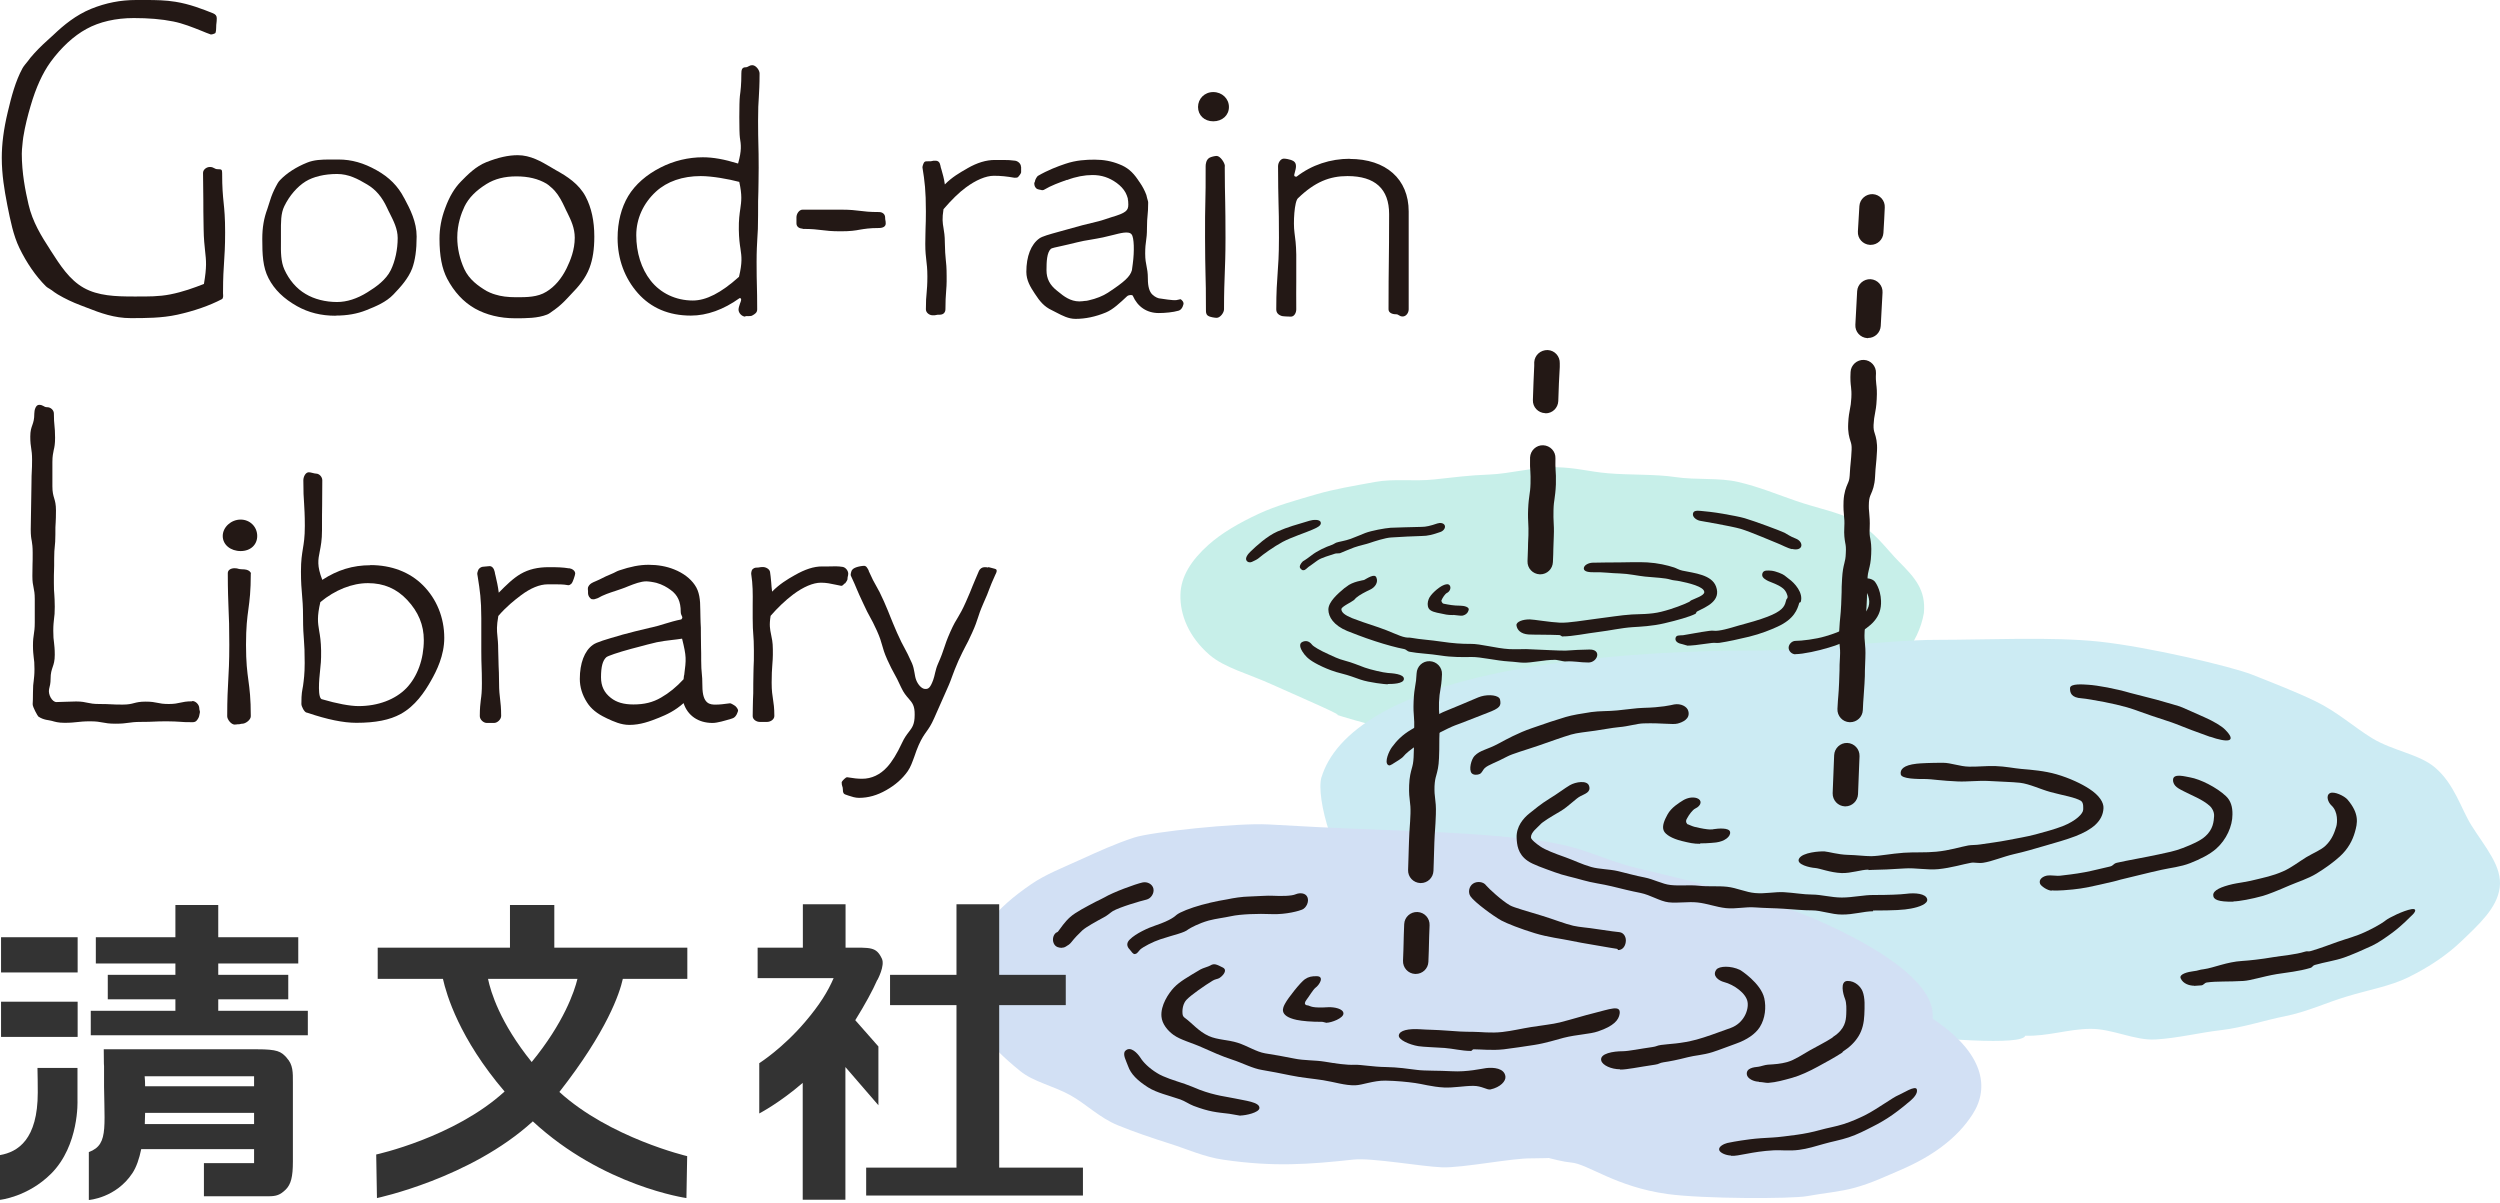<svg width="160" height="77" viewBox="0 0 160 77" fill="none" xmlns="http://www.w3.org/2000/svg">
<path d="M112.781 46.594C117.234 45.964 122.46 43.166 123.129 39.231C123.263 37.761 122.565 36.977 121.524 35.936C120.74 35.153 119.957 33.979 118.677 33.31C117.635 32.766 116.269 32.518 114.95 32.059C113.804 31.668 112.571 31.152 111.243 30.846C110.03 30.56 108.539 30.732 107.211 30.531C105.969 30.34 104.268 30.407 102.94 30.292C101.679 30.187 100.915 29.93 99.587 29.901C98.259 29.872 96.615 30.321 95.344 30.369C94.007 30.417 93.042 30.55 91.79 30.684C90.453 30.827 89.22 30.617 87.997 30.846C86.65 31.095 85.408 31.295 84.233 31.639C82.885 32.031 81.653 32.374 80.583 32.871C79.264 33.482 78.166 34.132 77.344 34.867C76.245 35.85 75.576 36.891 75.548 38.047C75.51 39.346 76.083 40.759 77.401 41.905C78.357 42.736 79.895 43.118 81.424 43.815C82.666 44.379 86.822 46.164 85.293 45.668C88.972 46.842 92.899 47.597 97.083 47.73C101.268 47.864 108.339 47.224 112.791 46.594H112.781Z" fill="#C7EFE9"/>
<path d="M84.577 49.727C84.185 51.016 85.437 55.552 87.252 56.803C89.23 58.169 98.431 62.667 103.877 63.784C109.323 64.901 129.215 67.547 129.617 66.286C131.04 66.334 132.397 65.856 133.763 65.847C135.196 65.828 136.62 66.611 137.967 66.525C139.4 66.439 140.786 66.085 142.123 65.933C143.566 65.761 144.913 65.302 146.213 65.044C147.655 64.758 148.917 64.156 150.168 63.784C151.611 63.345 152.977 63.115 154.124 62.552C155.519 61.864 156.637 61.091 157.525 60.241C158.643 59.171 159.809 58.121 159.981 56.812C160.162 55.447 159.044 54.215 158.175 52.83C157.496 51.742 157.086 50.175 155.834 49.115C154.821 48.256 153.168 48.065 151.812 47.243C150.646 46.527 149.557 45.534 148.162 44.866C146.91 44.264 145.553 43.739 144.13 43.175C142.821 42.66 137.556 41.409 134.365 41.065C131.336 40.74 127.171 40.95 123.97 40.95C120.769 40.95 115.552 41.657 112.208 41.638C110.766 41.638 105.816 41.638 100.208 42.354C89.039 43.777 85.389 47.053 84.577 49.746V49.727Z" fill="#CCEBF3"/>
<path d="M81.147 52.763C79.178 52.658 73.694 53.24 72.586 53.603C71.363 54.004 70.283 54.501 69.232 54.978C68.028 55.532 66.92 55.953 65.993 56.592C64.866 57.366 63.968 58.13 63.289 59.018C62.458 60.107 61.818 61.148 61.78 62.37C61.741 63.564 62.038 64.805 62.764 65.932C63.356 66.849 64.254 67.708 65.296 68.549C66.156 69.246 67.379 69.475 68.506 70.096C69.49 70.64 70.369 71.538 71.535 72.015C72.586 72.445 73.713 72.827 74.888 73.2C75.978 73.543 77.076 74.049 78.29 74.221C81.538 74.699 83.812 74.517 86.631 74.212C87.787 74.088 90.997 74.661 92.297 74.709C93.596 74.756 96.816 74.107 98.039 74.135C99.348 74.155 109.151 73.677 110.345 73.572C111.969 73.429 117.09 71.739 118.122 71.156C119.345 70.468 120.358 69.733 121.199 68.931C122.25 67.928 122.938 66.954 123.473 65.894C124.753 63.354 120.301 60.632 116.278 58.875C113.584 57.691 109.877 56.783 104.784 55.561C102.415 54.988 101.469 54.195 98.44 53.794C95.402 53.393 92.192 53.25 89.105 53.135C84.366 52.954 83.602 52.897 81.166 52.763H81.147Z" fill="#D2E0F4"/>
<path d="M93.643 59.238C91.999 59.171 91.244 58.894 90.27 58.98C89.228 59.075 88.254 59.352 87.289 59.496C86.248 59.658 85.33 60.078 84.394 60.298C83.362 60.537 82.445 60.852 81.566 61.148C80.543 61.492 79.617 61.749 78.814 62.179C77.849 62.695 77.075 63.201 76.483 63.812C75.757 64.567 75.183 65.283 75.107 66.171C75.031 67.031 75.241 67.938 75.795 68.778C76.254 69.466 76.97 70.125 77.811 70.774C78.499 71.309 79.512 71.529 80.419 72.025C81.212 72.455 95.811 73.439 96.805 73.563C97.799 73.687 99.566 74.317 100.56 74.403C101.621 74.489 103.398 75.96 106.723 76.418C108.997 76.733 114.672 76.733 115.656 76.552C116.736 76.351 117.787 76.275 118.733 76.007C119.803 75.711 120.729 75.263 121.609 74.89C122.65 74.441 123.519 73.954 124.246 73.41C125.153 72.732 125.765 72.054 126.242 71.319C127.389 69.542 126.854 67.403 123.959 65.378C122.038 64.032 119.077 62.743 114.892 61.644C112.943 61.129 110.172 60.871 107.669 60.451C105.156 60.04 103.006 59.534 100.445 59.314C96.519 58.98 95.276 59.295 93.633 59.228L93.643 59.238Z" fill="#D2E0F4"/>
<path d="M88.828 43.786C88.828 43.786 88.799 43.795 88.79 43.795C88.675 43.795 87.633 43.69 87.06 43.49C86.735 43.375 86.305 43.213 85.875 43.108C85.35 42.983 84.949 42.812 84.652 42.678C83.907 42.334 83.659 42.105 83.477 41.876C83.315 41.666 83.038 41.236 83.353 41.083C83.592 40.968 83.802 41.045 83.965 41.255C84.06 41.379 84.461 41.618 85.035 41.876C85.245 41.971 85.656 42.181 86.086 42.286C86.535 42.401 86.974 42.592 87.347 42.726C87.719 42.859 88.541 43.05 88.818 43.069C89.086 43.089 89.86 43.127 89.85 43.451C89.841 43.776 89.067 43.776 88.818 43.776L88.828 43.786Z" fill="#231815"/>
<path d="M80.104 35.965C79.999 36.012 79.875 35.993 79.799 35.907C79.646 35.735 79.866 35.458 80.028 35.306C80.391 34.952 81.098 34.303 81.757 34.016C82.436 33.72 82.971 33.577 83.802 33.329C84.022 33.262 84.471 33.214 84.528 33.434C84.585 33.653 84.242 33.787 83.984 33.902C83.582 34.083 82.656 34.379 82.082 34.685C81.519 34.99 80.85 35.468 80.525 35.745C80.448 35.812 80.229 35.907 80.095 35.974L80.104 35.965Z" fill="#231815"/>
<path d="M83.516 36.471C83.353 36.537 83.296 36.451 83.238 36.394C83.105 36.27 83.257 36.05 83.382 35.926C83.391 35.917 83.535 35.85 83.945 35.535C84.299 35.258 84.834 35.009 85.254 34.866C85.359 34.828 85.436 34.761 85.512 34.732C85.684 34.666 86.086 34.618 86.449 34.484C86.821 34.35 87.194 34.178 87.376 34.112C87.786 33.959 88.608 33.806 89 33.777C89.019 33.777 90.595 33.72 90.987 33.72C91.255 33.72 91.551 33.653 91.99 33.501C92.162 33.443 92.401 33.462 92.468 33.634C92.525 33.806 92.363 33.987 92.191 34.045C91.704 34.217 91.369 34.303 90.997 34.303C90.681 34.303 89.449 34.37 89.038 34.398C88.656 34.417 87.93 34.656 87.624 34.761C87.442 34.828 87.041 34.904 86.659 35.038C86.296 35.172 85.942 35.334 85.77 35.401C85.694 35.43 85.57 35.401 85.455 35.43C85.102 35.554 84.586 35.678 84.308 35.878C83.984 36.108 83.831 36.222 83.831 36.222C83.726 36.279 83.602 36.423 83.525 36.461L83.516 36.471Z" fill="#231815"/>
<path d="M114.681 35.143C114.404 35.086 114.012 34.866 113.783 34.78C113.573 34.704 112.044 34.035 111.395 33.844C110.754 33.663 108.996 33.367 108.843 33.338C108.614 33.309 108.318 33.118 108.347 32.889C108.375 32.66 108.614 32.679 108.853 32.698C109.092 32.717 109.665 32.775 110.267 32.88C110.793 32.975 111.337 33.071 111.662 33.166C112.34 33.367 113.946 33.968 114.204 34.093C114.423 34.207 114.548 34.322 114.92 34.465C115.455 34.666 115.436 35.305 114.691 35.133L114.681 35.143Z" fill="#231815"/>
<path d="M100.016 40.74C99.939 40.74 99.873 40.644 99.806 40.644C99.175 40.616 98.076 40.625 97.818 40.606C97.322 40.568 97.092 40.31 97.054 40.023C97.025 39.794 97.465 39.632 97.914 39.642C98.143 39.642 99.194 39.823 99.844 39.852C100.436 39.871 101.296 39.708 102.213 39.594C102.94 39.508 103.694 39.374 104.44 39.326C104.879 39.298 105.624 39.326 106.312 39.154C107.086 38.964 107.812 38.667 108.099 38.524C108.175 38.486 108.166 38.457 108.242 38.419C108.472 38.304 109.064 38.123 109.074 37.903C109.093 37.541 108.023 37.302 107.507 37.197C107.287 37.149 107.067 37.149 106.905 37.092C106.561 36.987 105.997 36.968 105.28 36.901C104.803 36.853 104.258 36.719 103.647 36.7C103.131 36.691 102.577 36.605 101.994 36.624C101.764 36.624 101.373 36.614 101.363 36.385C101.363 36.156 101.688 36.022 101.917 36.013C102.443 35.993 103.054 36.003 103.666 35.993C104.277 35.984 104.87 35.965 105.424 35.993C106.102 36.032 106.704 36.175 107.144 36.318C107.268 36.356 107.468 36.48 107.669 36.519C108.433 36.681 109.551 36.776 109.828 37.541C110.163 38.457 109.217 38.83 108.615 39.135C108.539 39.174 108.577 39.25 108.5 39.288C108.147 39.47 107.344 39.699 106.523 39.89C105.768 40.071 104.965 40.109 104.487 40.138C103.761 40.186 103.026 40.358 102.309 40.444C101.459 40.549 100.656 40.73 100.026 40.73L100.016 40.74Z" fill="#231815"/>
<path d="M107.985 41.313C107.927 41.313 107.708 41.227 107.669 41.227C107.45 41.188 107.201 41.083 107.23 40.854C107.268 40.635 107.45 40.673 107.717 40.654C107.889 40.635 108.787 40.453 109.38 40.377C109.685 40.329 109.695 40.405 109.991 40.358C110.507 40.291 111.128 40.062 111.73 39.909C112.447 39.718 113.096 39.498 113.421 39.345C114.176 39.002 114.233 38.724 114.319 38.4C114.338 38.304 114.396 38.323 114.405 38.228C114.424 38.132 114.31 37.789 114.071 37.626C113.966 37.55 113.861 37.454 113.192 37.197C113.077 37.149 113.068 37.13 112.972 37.072C112.876 37.015 112.724 36.891 112.8 36.681C112.876 36.471 113.144 36.509 113.402 36.528C113.631 36.566 113.631 36.585 113.851 36.652C114.243 36.805 114.195 36.834 114.482 37.044C114.864 37.311 115.428 37.951 115.246 38.524C115.236 38.562 115.16 38.543 115.15 38.591C115.036 38.982 114.845 39.613 113.756 40.109C113.364 40.291 112.685 40.568 111.94 40.749C111.271 40.911 110.564 41.064 110.048 41.141C109.8 41.169 109.8 41.122 109.552 41.15C108.596 41.284 108.262 41.322 107.965 41.322L107.985 41.313Z" fill="#231815"/>
<path d="M114.911 41.876C114.682 41.876 114.472 41.675 114.472 41.456C114.472 41.236 114.682 41.016 114.911 41.016C115.284 41.016 116.211 40.911 116.832 40.72C117.328 40.568 117.778 40.443 118.399 40.023C119.44 39.326 119.641 38.925 119.631 38.486C119.612 38.008 119.278 37.617 119.268 37.607C119.115 37.435 119.01 37.215 119.287 37.063C119.488 36.958 119.822 37.044 119.975 37.206C119.994 37.225 120.357 37.664 120.386 38.457C120.405 38.973 120.262 39.393 119.937 39.765C119.669 40.08 119.268 40.338 118.809 40.634C118.093 41.112 117.586 41.284 117.042 41.446C116.392 41.647 115.398 41.866 114.902 41.866L114.911 41.876Z" fill="#231815"/>
<path d="M93.003 39.364C92.592 39.364 92.487 39.317 92.2 39.26C91.894 39.202 91.55 39.135 91.436 38.935C91.34 38.763 91.359 38.534 91.436 38.343C91.541 38.047 92.057 37.598 92.353 37.464C92.515 37.388 92.726 37.33 92.802 37.502C92.879 37.665 92.764 37.875 92.601 37.951C92.496 37.999 92.315 38.257 92.248 38.438C92.248 38.467 92.286 38.62 92.401 38.639C92.745 38.706 93.041 38.763 93.442 38.763C93.7 38.763 94.054 38.849 93.996 39.04C93.949 39.212 93.824 39.355 93.585 39.403C93.499 39.422 93.098 39.355 93.012 39.355L93.003 39.364Z" fill="#231815"/>
<path d="M99.5 42.23C98.803 42.23 98.029 42.43 97.484 42.411C97.274 42.411 96.949 42.354 96.576 42.334C95.764 42.287 94.761 42.038 94.178 42.048C93.624 42.058 92.917 42.067 92.201 41.953C91.484 41.838 90.748 41.819 90.223 41.714C90.022 41.676 90.041 41.571 89.831 41.532C89.42 41.456 88.704 41.265 88.006 41.036C87.232 40.787 86.506 40.491 86.229 40.386C85.35 40.023 85.016 39.479 85.016 39.011C85.016 38.515 85.627 37.989 86.038 37.645C86.105 37.588 86.114 37.607 86.172 37.55C86.554 37.216 87.29 37.13 87.299 37.12C87.5 37.015 87.968 36.691 88.083 36.948C88.236 37.273 87.987 37.598 87.7 37.731C87.395 37.875 87.013 38.066 86.783 38.266C86.716 38.324 86.726 38.343 86.659 38.4C86.497 38.534 85.885 38.811 85.847 38.973C85.847 39.193 86.057 39.364 86.544 39.565C86.802 39.67 87.509 39.918 88.245 40.157C88.914 40.377 89.564 40.721 89.936 40.787C90.146 40.826 90.146 40.787 90.357 40.826C90.863 40.921 91.56 40.959 92.248 41.064C92.936 41.169 93.605 41.217 94.121 41.208C94.733 41.198 95.755 41.494 96.576 41.542C96.94 41.561 97.465 41.542 97.666 41.542C98.774 41.58 99.892 41.657 100.236 41.637C100.895 41.59 101.019 41.59 101.688 41.571C102.548 41.532 102.252 42.401 101.659 42.401C101.067 42.401 100.8 42.296 100.15 42.334C100.045 42.334 99.644 42.22 99.443 42.22L99.5 42.23Z" fill="#231815"/>
<path d="M98.574 36.757C98.574 36.757 98.555 36.757 98.545 36.757C98.096 36.738 97.742 36.366 97.761 35.917C97.781 35.506 97.781 35.296 97.79 35.096C97.79 34.885 97.8 34.675 97.819 34.255C97.828 33.883 97.819 33.701 97.809 33.501C97.8 33.291 97.781 33.042 97.8 32.593C97.819 32.135 97.857 31.887 97.886 31.677C97.914 31.476 97.943 31.314 97.953 30.941C97.962 30.569 97.953 30.397 97.943 30.196C97.924 29.986 97.914 29.738 97.924 29.28C97.943 28.831 98.325 28.477 98.765 28.497C99.214 28.516 99.567 28.888 99.548 29.337C99.539 29.709 99.548 29.881 99.558 30.082C99.577 30.292 99.586 30.54 99.577 30.999C99.558 31.457 99.519 31.705 99.491 31.915C99.462 32.116 99.433 32.278 99.424 32.651C99.414 33.023 99.424 33.205 99.433 33.405C99.443 33.615 99.462 33.864 99.443 34.312C99.424 34.723 99.424 34.933 99.414 35.134C99.414 35.344 99.405 35.554 99.386 35.974C99.367 36.413 99.013 36.757 98.574 36.757Z" fill="#231815"/>
<path d="M98.917 26.443C98.917 26.443 98.898 26.443 98.889 26.443C98.44 26.424 98.086 26.052 98.105 25.603C98.143 24.476 98.144 24.428 98.191 23.416V23.177C98.22 22.728 98.593 22.394 99.051 22.403C99.5 22.422 99.844 22.805 99.825 23.253V23.492C99.768 24.504 99.768 24.543 99.73 25.669C99.71 26.109 99.357 26.453 98.917 26.453V26.443Z" fill="#231815"/>
<path d="M103.56 60.813C103.56 60.813 103.522 60.727 103.493 60.727C103.446 60.727 102.758 60.603 101.974 60.47C101.458 60.384 100.904 60.288 100.465 60.193C99.977 60.088 99.07 59.983 98.229 59.725C97.321 59.448 96.442 59.104 96.089 58.913C95.601 58.646 94.369 57.748 94.111 57.366C93.939 57.118 94.015 56.726 94.273 56.554C94.522 56.382 94.942 56.42 95.114 56.669C95.257 56.85 96.127 57.652 96.633 57.939C96.901 58.092 97.77 58.321 98.659 58.598C99.414 58.827 100.178 59.133 100.684 59.247C101.095 59.343 101.659 59.371 102.165 59.457C102.939 59.581 103.627 59.658 103.646 59.658C103.942 59.696 104.095 60.002 104.047 60.298C104.009 60.575 103.837 60.804 103.56 60.804V60.813Z" fill="#231815"/>
<path d="M108.806 54.004C108.376 54.004 108.147 53.947 107.631 53.823C107.01 53.67 106.589 53.412 106.484 53.173C106.341 52.868 106.542 52.457 106.723 52.123C106.962 51.684 107.449 51.388 107.726 51.216C107.984 51.063 108.319 50.986 108.605 51.082C108.949 51.206 108.911 51.55 108.491 51.75C108.328 51.827 108.089 52.151 107.975 52.371C107.812 52.61 108.003 52.753 108.003 52.753C108.003 52.734 108.281 52.877 108.443 52.916C109.418 53.154 109.647 53.078 109.656 53.068C109.953 53.021 110.679 52.954 110.726 53.25C110.774 53.546 110.363 53.851 109.828 53.918C109.8 53.918 109.36 53.976 108.816 53.976L108.806 54.004Z" fill="#231815"/>
<path d="M119.88 58.321C119.287 58.321 118.619 58.541 117.873 58.531C117.214 58.531 116.564 58.264 115.972 58.264C115.437 58.264 114.826 58.206 114.147 58.159C113.574 58.12 112.953 58.12 112.313 58.073C111.72 58.025 111.08 58.187 110.459 58.12C109.838 58.053 109.255 57.824 108.644 57.758C108.032 57.691 107.383 57.815 106.79 57.748C106.227 57.681 105.644 57.28 104.984 57.146C104.392 57.032 103.781 56.879 103.16 56.726C102.538 56.573 101.908 56.507 101.325 56.335C100.675 56.144 100.045 56.029 99.519 55.828C98.755 55.551 98.115 55.332 97.78 55.103C97.121 54.654 97.083 54.023 97.064 53.622C97.035 52.897 97.494 52.362 97.895 52.047C98.162 51.837 98.621 51.445 99.156 51.12C99.691 50.796 100.159 50.433 100.475 50.251C100.838 50.041 101.573 49.917 101.698 50.289C101.841 50.7 101.43 50.805 101.163 50.948C100.847 51.101 100.398 51.607 99.863 51.922C99.28 52.266 98.717 52.591 98.545 52.801C98.392 52.973 97.972 53.269 97.981 53.594C97.981 53.727 98.315 53.995 98.612 54.195C98.898 54.386 99.472 54.616 100.207 54.873C100.694 55.045 101.23 55.313 101.831 55.485C102.367 55.637 102.978 55.618 103.551 55.752C104.115 55.886 104.679 56.048 105.233 56.153C105.835 56.268 106.379 56.583 106.914 56.64C107.497 56.707 108.118 56.621 108.73 56.688C109.341 56.755 109.943 56.688 110.545 56.755C111.147 56.822 111.739 57.108 112.332 57.156C112.962 57.213 113.583 57.07 114.157 57.099C114.826 57.137 115.437 57.251 115.962 57.251C116.555 57.251 117.205 57.442 117.873 57.442C118.58 57.442 119.297 57.27 119.937 57.28C120.854 57.28 121.609 57.251 121.991 57.204C122.555 57.127 123.262 57.184 123.339 57.547C123.405 57.843 122.823 58.053 122.297 58.149C121.858 58.235 121.217 58.273 119.87 58.273L119.88 58.321Z" fill="#231815"/>
<path d="M119.584 55.656C119.116 55.656 118.466 55.895 117.864 55.876C117.129 55.847 116.46 55.57 116.164 55.551C115.858 55.532 114.922 55.331 115.141 54.949C115.361 54.548 116.47 54.472 116.775 54.491C117.033 54.51 117.616 54.691 118.256 54.711C118.782 54.72 119.345 54.796 119.756 54.796C120.291 54.787 121.027 54.634 121.83 54.577C122.508 54.529 123.244 54.577 123.912 54.51C124.753 54.434 125.489 54.195 125.967 54.109C126.177 54.071 126.454 54.09 126.75 54.042C127.285 53.956 127.897 53.889 128.518 53.765C129.091 53.65 129.702 53.555 130.276 53.402C130.849 53.249 131.48 53.077 132.005 52.877C132.875 52.533 133.324 52.065 133.324 51.817C133.324 51.74 133.362 51.378 133.19 51.263C132.827 51.024 132.034 50.91 131.231 50.69C130.572 50.508 129.903 50.174 129.282 50.098C128.747 50.041 128.03 50.031 127.285 49.983C126.616 49.945 125.909 50.041 125.288 50.012C124.333 49.974 123.549 49.859 123.301 49.859C122.699 49.859 121.696 49.859 121.648 49.553C121.6 49.258 121.801 48.971 122.67 48.876C122.928 48.847 123.568 48.818 124.352 48.818C124.858 48.818 125.432 49.057 126.024 49.066C126.616 49.076 127.161 49.009 127.696 49.028C128.336 49.047 128.909 49.172 129.349 49.21C130.037 49.267 130.849 49.334 131.613 49.553C132.473 49.802 133.238 50.174 133.706 50.48C134.384 50.919 134.642 51.378 134.623 51.721C134.585 52.562 133.887 53.106 132.827 53.517C132.253 53.736 131.575 53.927 130.878 54.128C130.218 54.319 129.55 54.52 128.9 54.663C128.164 54.835 127.495 55.131 126.922 55.217C126.635 55.264 126.358 55.178 126.148 55.217C125.651 55.303 124.897 55.541 124.046 55.627C123.358 55.694 122.594 55.532 121.896 55.58C121.084 55.637 120.32 55.666 119.766 55.675C119.708 55.675 119.651 55.685 119.584 55.685V55.656Z" fill="#231815"/>
<path d="M140.422 63.086C140.145 63.086 139.715 62.972 139.562 62.609C139.447 62.332 140.059 62.198 140.365 62.16C140.718 62.122 140.709 62.065 141.062 62.026C141.674 61.94 142.524 61.558 143.498 61.501C143.967 61.472 144.674 61.396 145.524 61.253C146.145 61.148 146.852 61.11 147.54 60.9C147.702 60.852 147.712 60.919 147.874 60.871C148.524 60.68 149.069 60.47 149.632 60.269C150.196 60.069 150.76 59.935 151.39 59.639C152.327 59.2 152.661 58.923 152.671 58.913C152.91 58.722 153.836 58.273 154.333 58.187C154.658 58.13 154.668 58.321 154.285 58.655C154.247 58.684 153.76 59.209 153.12 59.687C152.69 60.002 152.231 60.327 151.811 60.527C151.152 60.833 150.578 61.081 150.024 61.282C149.422 61.492 148.801 61.568 148.142 61.759C147.989 61.807 148.018 61.902 147.855 61.95C147.12 62.17 146.374 62.236 145.715 62.342C144.817 62.494 144.062 62.752 143.575 62.781C142.639 62.838 141.855 62.79 141.263 62.876C141.052 62.895 141.062 63.067 140.842 63.067C140.823 63.067 140.451 63.096 140.422 63.096V63.086Z" fill="#231815"/>
<path d="M142.935 57.709C141.97 57.719 141.646 57.585 141.646 57.28C141.646 56.974 142.152 56.755 142.888 56.583C143.107 56.525 143.9 56.43 144.483 56.267C144.808 56.181 145.439 56.067 146.127 55.761C146.614 55.551 147.092 55.179 147.598 54.864C148.076 54.577 148.544 54.405 148.84 54.119C149.26 53.718 149.413 53.259 149.528 52.877C149.585 52.667 149.652 51.951 149.213 51.55C148.993 51.349 148.84 50.919 149.108 50.767C149.375 50.614 150.053 50.948 150.245 51.177C151.018 52.094 150.875 52.686 150.713 53.259C150.56 53.794 150.273 54.338 149.748 54.816C149.346 55.179 148.84 55.551 148.248 55.914C147.693 56.248 147.063 56.439 146.528 56.669C145.783 56.993 145.142 57.251 144.789 57.347C144.139 57.528 143.298 57.69 142.935 57.69V57.709Z" fill="#231815"/>
<path d="M131.316 57.003C131.049 57.003 130.619 56.716 130.562 56.554C130.457 56.267 130.772 56.057 131.078 56.029C131.24 56.009 131.689 56.067 131.823 56.048C132.205 56 132.788 55.943 133.447 55.818C133.944 55.723 134.489 55.58 135.043 55.456C135.272 55.398 135.243 55.274 135.482 55.217C136.199 55.054 137.278 54.873 138.157 54.682C138.645 54.577 139.199 54.472 139.705 54.271C140.269 54.052 140.823 53.813 141.138 53.526C141.645 53.078 141.683 52.562 141.702 52.228C141.721 51.932 141.53 51.674 141.444 51.597C140.986 51.168 140.231 50.891 139.763 50.642C139.495 50.499 139.056 50.327 139.075 49.897C139.094 49.468 139.877 49.706 140.173 49.754C140.823 49.869 141.855 50.385 142.457 50.948C142.772 51.244 142.887 51.645 142.877 52.132C142.877 52.867 142.495 53.736 141.836 54.319C141.425 54.682 140.814 54.987 140.183 55.236C139.552 55.484 138.903 55.541 138.349 55.666C137.47 55.857 136.419 56.133 135.712 56.296C135.482 56.353 135.482 56.372 135.253 56.42C133.896 56.735 133.352 56.859 132.664 56.926C132.53 56.936 131.67 57.031 131.307 56.983L131.316 57.003Z" fill="#231815"/>
<path d="M141.444 47.157C140.89 46.966 139.648 46.498 139.237 46.326C139.036 46.24 138.387 46.039 137.68 45.8C137.135 45.619 136.562 45.39 136.122 45.266C135.712 45.151 135.186 45.027 134.689 44.931C134.078 44.817 133.504 44.712 133.237 44.693C132.559 44.654 132.473 44.339 132.482 44.034C132.501 43.728 133.342 43.805 133.648 43.824C134.25 43.862 135.396 44.072 136.342 44.349C136.743 44.464 137.393 44.607 138.014 44.779C138.731 44.989 139.428 45.17 139.667 45.275C139.877 45.361 140.479 45.638 141.091 45.906C141.654 46.154 142.189 46.469 142.409 46.698C143.202 47.5 142.572 47.539 141.435 47.147L141.444 47.157Z" fill="#231815"/>
<path d="M94.732 49.525C94.551 49.611 94.302 49.611 94.188 49.487C93.987 49.258 94.159 48.599 94.369 48.379C94.751 47.988 95.143 48.007 95.965 47.558C96.385 47.329 97.169 46.899 98.038 46.603C98.85 46.316 99.682 46.039 100.207 45.887C100.627 45.763 101.21 45.667 101.841 45.572C102.376 45.495 102.959 45.524 103.503 45.467C104.134 45.409 104.717 45.314 105.156 45.304C106.351 45.276 106.924 45.132 107.144 45.084C107.564 45.008 107.975 45.209 108.051 45.505C108.195 46.02 107.66 46.23 107.373 46.307C107.039 46.393 106.398 46.259 105.185 46.297C104.765 46.307 104.22 46.488 103.628 46.536C103.112 46.584 102.577 46.699 102.08 46.765C101.478 46.851 100.924 46.899 100.541 47.014C99.959 47.185 99.213 47.462 98.487 47.711C97.627 48.007 96.796 48.236 96.443 48.427C95.716 48.819 95.267 48.933 95.019 49.162C94.914 49.258 94.857 49.439 94.732 49.516V49.525Z" fill="#231815"/>
<path d="M89.134 48.895C88.972 48.971 88.933 49.029 88.828 48.952C88.589 48.761 88.905 48.054 89.086 47.816C89.382 47.415 89.726 47.042 90.328 46.689C90.959 46.316 92.086 45.667 92.545 45.495C92.688 45.438 93.175 45.237 93.491 45.104C94.332 44.76 94.561 44.636 94.79 44.569C95.278 44.426 95.946 44.483 96.004 44.779C96.08 45.17 96.023 45.314 95.182 45.629C94.991 45.705 94.513 45.887 93.959 46.106C93.634 46.24 93.281 46.364 93.128 46.422C92.717 46.574 91.293 47.3 90.758 47.653C90.281 47.959 89.956 48.236 89.822 48.408C89.717 48.542 89.335 48.761 89.124 48.895H89.134Z" fill="#231815"/>
<path d="M118.112 51.608C118.112 51.608 118.093 51.608 118.074 51.608C117.625 51.589 117.281 51.216 117.29 50.767C117.319 50.156 117.328 49.85 117.338 49.545C117.348 49.239 117.357 48.934 117.386 48.332C117.405 47.883 117.787 47.53 118.227 47.549C118.676 47.568 119.02 47.941 119.01 48.389C118.981 48.991 118.972 49.287 118.962 49.593C118.953 49.898 118.943 50.204 118.914 50.825C118.895 51.264 118.532 51.608 118.102 51.608H118.112Z" fill="#231815"/>
<path d="M118.409 46.221C118.409 46.221 118.38 46.221 118.37 46.221C117.921 46.202 117.577 45.82 117.596 45.371C117.616 44.942 117.635 44.731 117.654 44.512C117.673 44.311 117.682 44.111 117.702 43.7C117.721 43.299 117.721 43.098 117.73 42.898C117.73 42.678 117.73 42.468 117.759 42.029C117.778 41.675 117.759 41.513 117.74 41.322C117.711 41.093 117.692 40.835 117.711 40.358C117.73 39.918 117.759 39.699 117.778 39.479C117.797 39.288 117.816 39.087 117.835 38.696C117.854 38.295 117.854 38.094 117.864 37.894C117.864 37.684 117.864 37.464 117.893 37.034C117.921 36.547 117.979 36.28 118.036 36.06C118.084 35.869 118.122 35.726 118.132 35.392C118.151 35.067 118.132 34.914 118.093 34.733C118.055 34.504 118.007 34.227 118.036 33.73C118.055 33.377 118.036 33.214 118.017 33.023C117.998 32.794 117.969 32.546 117.988 32.068C118.017 31.505 118.151 31.19 118.246 30.97C118.323 30.798 118.361 30.703 118.38 30.435C118.399 29.996 118.428 29.786 118.447 29.566C118.466 29.375 118.485 29.175 118.504 28.783C118.514 28.516 118.485 28.401 118.428 28.229C118.351 27.991 118.256 27.666 118.284 27.112C118.303 26.634 118.361 26.386 118.399 26.166C118.437 25.976 118.466 25.813 118.485 25.469C118.504 25.125 118.485 24.973 118.466 24.772C118.437 24.543 118.409 24.295 118.437 23.808C118.456 23.359 118.848 23.015 119.288 23.034C119.737 23.053 120.081 23.435 120.062 23.884C120.042 24.228 120.062 24.381 120.081 24.581C120.109 24.81 120.138 25.059 120.109 25.546C120.09 26.023 120.033 26.271 119.995 26.491C119.956 26.682 119.928 26.845 119.909 27.188C119.899 27.456 119.928 27.57 119.985 27.742C120.062 27.981 120.157 28.306 120.128 28.86C120.109 29.299 120.081 29.509 120.062 29.729C120.042 29.92 120.023 30.12 120.004 30.512C119.976 31.075 119.842 31.39 119.746 31.61C119.67 31.782 119.632 31.877 119.612 32.145C119.593 32.498 119.612 32.66 119.632 32.851C119.651 33.081 119.679 33.329 119.66 33.806C119.641 34.131 119.66 34.284 119.698 34.465C119.737 34.694 119.784 34.971 119.756 35.468C119.737 35.955 119.67 36.213 119.612 36.442C119.565 36.633 119.526 36.776 119.517 37.111C119.498 37.512 119.498 37.712 119.488 37.913C119.488 38.123 119.488 38.343 119.46 38.772C119.44 39.212 119.412 39.431 119.393 39.651C119.374 39.852 119.354 40.042 119.335 40.434C119.316 40.787 119.335 40.95 119.354 41.141C119.374 41.37 119.402 41.618 119.383 42.105C119.364 42.506 119.364 42.716 119.354 42.917C119.354 43.137 119.354 43.347 119.326 43.776C119.297 44.206 119.288 44.416 119.268 44.636C119.249 44.837 119.24 45.037 119.221 45.448C119.202 45.887 118.839 46.221 118.409 46.221Z" fill="#231815"/>
<path d="M119.555 21.64C119.555 21.64 119.526 21.64 119.507 21.64C119.058 21.612 118.714 21.23 118.743 20.781C118.772 20.256 118.791 19.988 118.8 19.721C118.81 19.444 118.829 19.176 118.858 18.632C118.886 18.183 119.278 17.849 119.717 17.868C120.166 17.897 120.51 18.279 120.482 18.728C120.453 19.262 120.434 19.53 120.424 19.797C120.415 20.064 120.396 20.332 120.367 20.867C120.338 21.297 119.985 21.631 119.555 21.631V21.64Z" fill="#231815"/>
<path d="M119.717 15.671C119.717 15.671 119.688 15.671 119.669 15.671C119.22 15.643 118.876 15.261 118.905 14.812C118.924 14.401 118.943 14.201 118.953 14C118.962 13.8 118.972 13.59 119.001 13.188C119.029 12.74 119.421 12.405 119.86 12.425C120.309 12.453 120.653 12.835 120.625 13.284C120.606 13.685 120.596 13.886 120.587 14.077C120.577 14.287 120.567 14.487 120.539 14.908C120.51 15.337 120.157 15.671 119.727 15.671H119.717Z" fill="#231815"/>
<path d="M103.685 68.434C103.121 68.434 102.557 68.177 102.481 67.881C102.357 67.413 103.284 67.279 103.838 67.279C104.23 67.279 104.984 67.117 105.758 67.011C106.035 66.973 106.026 66.916 106.303 66.878C106.828 66.801 107.535 66.811 108.577 66.534C109.179 66.372 109.886 66.104 110.765 65.789C111.606 65.484 111.93 64.634 111.844 64.127C111.758 63.583 110.994 63.02 110.325 62.848C110.029 62.771 109.542 62.466 109.848 62.055C110.029 61.816 110.784 61.797 111.357 62.074C111.376 62.074 112.695 62.915 112.915 63.889C113.039 64.462 112.981 65.168 112.628 65.732C112.341 66.181 111.806 66.544 111.109 66.792C110.545 66.992 110.048 67.193 109.599 67.336C108.997 67.527 108.453 67.546 108.023 67.661C107.354 67.833 106.867 67.928 106.465 67.986C106.188 68.024 106.207 68.1 105.93 68.138C104.765 68.31 104.134 68.454 103.694 68.454L103.685 68.434Z" fill="#231815"/>
<path d="M110.783 73.954C110.459 73.945 110.076 73.782 110.029 73.601C109.971 73.381 110.325 73.209 110.545 73.152C110.583 73.142 111.175 73.018 112.006 72.913C112.446 72.856 112.952 72.827 113.478 72.799C113.85 72.78 114.395 72.703 114.987 72.627C115.484 72.56 116 72.455 116.478 72.321C116.946 72.188 117.491 72.102 117.997 71.939C118.503 71.777 119.019 71.548 119.43 71.338C120.233 70.917 121.131 70.239 121.504 70.087C121.752 69.991 122.602 69.428 122.679 69.724C122.746 69.981 122.469 70.268 122.297 70.421C122.086 70.602 121.637 70.984 121.121 71.347C120.691 71.653 120.214 71.92 119.832 72.111C119.382 72.34 118.867 72.608 118.322 72.789C117.777 72.971 117.214 73.066 116.726 73.209C116.22 73.353 115.666 73.525 115.14 73.591C114.51 73.677 113.908 73.591 113.516 73.62C112.102 73.696 111.271 74.011 110.783 73.973V73.954Z" fill="#231815"/>
<path d="M112.562 69.228C112.256 69.228 111.826 69.037 111.797 68.76C111.749 68.359 112.237 68.301 112.533 68.272C112.648 68.263 112.963 68.148 113.144 68.139C113.603 68.11 113.957 68.091 114.396 67.967C114.864 67.833 115.342 67.499 115.848 67.213C116.355 66.926 116.852 66.687 117.272 66.41C117.301 66.391 117.291 66.372 117.329 66.353C118.084 65.866 118.141 65.322 118.16 64.911C118.17 64.567 118.189 64.195 118.074 63.908C117.96 63.631 117.74 62.791 118.237 62.781C118.734 62.772 119.087 63.154 119.202 63.44C119.374 63.87 119.336 64.443 119.317 64.949C119.297 65.446 119.192 65.914 118.954 66.305C118.715 66.697 118.38 67.022 117.95 67.298C117.922 67.317 117.931 67.346 117.903 67.365C117.434 67.671 116.89 67.967 116.345 68.263C115.801 68.559 115.237 68.826 114.702 68.979C114.148 69.132 113.679 69.266 113.173 69.304C113.011 69.314 112.8 69.247 112.571 69.247L112.562 69.228Z" fill="#231815"/>
<path d="M94.293 69.495C93.691 69.495 93.032 69.628 92.421 69.6C91.647 69.561 90.968 69.361 90.567 69.313C90.099 69.246 89.373 69.17 88.656 69.16C87.911 69.151 87.175 69.447 86.755 69.457C86.105 69.485 85.398 69.246 84.672 69.132C83.994 69.027 83.277 68.969 82.599 68.826C81.959 68.692 81.357 68.578 80.793 68.482C80.172 68.387 79.532 68.034 78.853 67.814C78.175 67.594 77.573 67.317 76.971 67.05C76.283 66.735 75.557 66.563 75.098 66.229C74.716 65.952 74.372 65.522 74.334 65.064C74.267 64.347 74.783 63.574 75.137 63.201C75.5 62.819 76.025 62.523 76.828 62.046C76.971 61.96 77.363 61.855 77.449 61.797C77.707 61.635 77.86 61.721 78.261 61.922C78.576 62.084 78.29 62.437 78.032 62.6C77.936 62.657 77.764 62.666 77.611 62.762C77.124 63.058 76.235 63.669 75.939 63.984C75.729 64.204 75.653 64.567 75.681 64.873C75.691 65.016 75.739 65.083 75.863 65.169C76.283 65.474 76.723 66.019 77.363 66.305C77.907 66.553 78.605 66.544 79.207 66.735C79.837 66.935 80.401 67.317 80.965 67.413C81.557 67.508 82.178 67.613 82.828 67.747C83.468 67.881 84.156 67.843 84.787 67.948C85.484 68.062 86.134 68.167 86.717 68.148C87.08 68.129 87.873 68.282 88.713 68.291C89.43 68.301 90.166 68.406 90.682 68.473C91.178 68.54 92.067 68.511 92.918 68.559C93.892 68.616 94.819 68.396 95.115 68.358C95.583 68.301 96.281 68.358 96.347 68.893C96.386 69.189 96.032 69.581 95.392 69.724C95.172 69.772 94.847 69.495 94.284 69.495H94.293Z" fill="#231815"/>
<path d="M79.388 71.405C79.388 71.405 78.691 71.281 78.671 71.281C77.84 71.185 77.401 71.156 76.388 70.775C76.092 70.66 75.834 70.469 75.538 70.364C74.792 70.106 74.038 69.944 73.474 69.59C72.805 69.16 72.375 68.75 72.194 68.225C72.098 67.938 71.811 67.461 72.022 67.251C72.365 66.916 72.815 67.432 72.977 67.68C73.168 67.986 73.512 68.339 74.047 68.674C74.506 68.96 75.175 69.151 75.853 69.38C76.159 69.485 76.464 69.619 76.77 69.743C77.773 70.125 78.585 70.201 79.015 70.297C79.646 70.44 80.649 70.526 80.602 70.927C80.563 71.204 79.761 71.386 79.379 71.395L79.388 71.405Z" fill="#231815"/>
<path d="M84.911 65.465C84.911 65.465 84.653 65.398 84.643 65.398C83.898 65.398 83.372 65.35 82.99 65.274C81.796 65.016 82.111 64.472 82.254 64.214C82.436 63.87 83.229 62.867 83.506 62.676C83.755 62.504 83.955 62.476 84.261 62.476C84.796 62.476 84.433 63.049 84.184 63.221C84.022 63.354 83.736 63.841 83.63 63.965C83.325 64.357 83.716 64.347 83.716 64.347C83.888 64.395 83.955 64.529 85.006 64.462C85.388 64.443 85.981 64.558 85.981 64.863C85.981 65.169 85.197 65.455 84.901 65.455L84.911 65.465Z" fill="#231815"/>
<path d="M72.633 61.062C72.489 61.062 72.413 60.89 72.308 60.776C72.097 60.566 72.088 60.336 72.308 60.126C72.69 59.744 73.483 59.381 73.951 59.229C74.973 58.885 75.222 58.617 75.289 58.56C75.518 58.369 76.196 58.111 76.875 57.92C77.697 57.691 78.528 57.557 78.547 57.557C78.948 57.471 79.474 57.386 79.98 57.376C80.563 57.357 81.126 57.309 81.432 57.328C82.034 57.357 82.665 57.347 82.923 57.233C83.2 57.118 83.563 57.147 83.677 57.424C83.792 57.701 83.611 58.102 83.334 58.216C83.181 58.283 82.34 58.541 81.385 58.503C80.525 58.465 79.388 58.503 78.786 58.637C78.356 58.732 77.83 58.789 77.362 58.913C76.712 59.095 76.196 59.381 76.053 59.477C75.786 59.706 75.184 59.811 74.257 60.117C73.789 60.27 73.148 60.604 72.967 60.776C72.862 60.881 72.776 61.053 72.642 61.053L72.633 61.062Z" fill="#231815"/>
<path d="M67.961 60.661C67.779 60.661 67.588 60.613 67.483 60.451C67.33 60.222 67.369 59.887 67.569 59.706C67.598 59.677 67.674 59.668 67.713 59.62C67.885 59.391 68.152 58.99 68.487 58.694C68.84 58.379 69.518 58.035 70.111 57.719C70.331 57.605 70.541 57.519 70.684 57.433C71.248 57.099 72.652 56.583 73.12 56.478C73.417 56.411 73.751 56.574 73.818 56.87C73.885 57.166 73.665 57.509 73.369 57.576C72.996 57.662 71.659 58.054 71.219 58.312C71.066 58.407 70.894 58.579 70.655 58.703C70.178 58.961 69.528 59.314 69.27 59.544C69.022 59.773 68.745 60.069 68.592 60.269C68.448 60.451 68.362 60.489 68.267 60.546C68.171 60.613 68.085 60.651 67.98 60.651L67.961 60.661Z" fill="#231815"/>
<path d="M94.131 67.26C93.567 67.26 92.984 67.107 92.449 67.069C91.761 67.021 91.159 67.011 90.768 66.954C90.204 66.859 89.468 66.543 89.526 66.248C89.583 65.951 90.108 65.818 90.94 65.875C91.284 65.904 91.914 65.904 92.621 65.961C93.156 66.009 93.73 66.037 94.293 66.037C94.752 66.037 95.421 66.133 96.156 66.047C96.758 65.98 97.389 65.827 97.991 65.732C98.707 65.617 99.376 65.55 99.825 65.436C100.647 65.226 101.469 64.968 101.918 64.863C103.036 64.586 103.743 64.28 103.657 64.882C103.599 65.273 103.294 65.665 102.271 66.009C101.746 66.19 100.943 66.2 100.074 66.419C99.596 66.543 98.927 66.763 98.182 66.878C97.551 66.973 96.883 67.078 96.252 67.155C95.497 67.241 94.79 67.155 94.303 67.155C94.246 67.155 94.188 67.269 94.131 67.269V67.26Z" fill="#231815"/>
<path d="M90.605 62.332C90.605 62.332 90.586 62.332 90.567 62.332C90.118 62.313 89.774 61.931 89.793 61.482C89.821 60.899 89.821 60.613 89.831 60.326C89.831 60.03 89.85 59.734 89.869 59.142C89.888 58.693 90.27 58.349 90.719 58.369C91.169 58.388 91.513 58.77 91.493 59.219C91.465 59.801 91.465 60.088 91.455 60.374C91.455 60.67 91.436 60.966 91.417 61.558C91.398 61.998 91.035 62.332 90.605 62.332Z" fill="#231815"/>
<path d="M90.93 56.516C90.93 56.516 90.911 56.516 90.901 56.516C90.452 56.497 90.099 56.125 90.118 55.676C90.137 55.227 90.137 54.998 90.147 54.769C90.147 54.549 90.166 54.32 90.175 53.871C90.194 53.403 90.204 53.174 90.223 52.935C90.242 52.715 90.252 52.505 90.271 52.066C90.28 51.684 90.261 51.503 90.233 51.292C90.204 51.054 90.166 50.777 90.185 50.261C90.204 49.717 90.29 49.421 90.357 49.172C90.414 48.972 90.452 48.819 90.471 48.466C90.491 48.026 90.491 47.807 90.491 47.587C90.491 47.358 90.491 47.129 90.51 46.68C90.519 46.279 90.51 46.088 90.491 45.868C90.471 45.639 90.452 45.381 90.471 44.885C90.491 44.378 90.538 44.111 90.576 43.882C90.615 43.672 90.643 43.49 90.662 43.099C90.682 42.65 91.045 42.297 91.503 42.316C91.952 42.335 92.306 42.707 92.287 43.156C92.268 43.662 92.22 43.929 92.182 44.159C92.144 44.369 92.115 44.55 92.096 44.942C92.086 45.343 92.096 45.534 92.115 45.754C92.134 45.983 92.153 46.241 92.134 46.737C92.115 47.176 92.115 47.396 92.115 47.606C92.115 47.835 92.115 48.065 92.096 48.523C92.077 49.067 91.991 49.363 91.924 49.612C91.866 49.812 91.828 49.965 91.809 50.318C91.799 50.7 91.819 50.882 91.847 51.092C91.876 51.331 91.914 51.608 91.895 52.123C91.876 52.591 91.866 52.821 91.847 53.059C91.828 53.279 91.819 53.489 91.799 53.928C91.78 54.377 91.78 54.606 91.771 54.836C91.771 55.055 91.752 55.284 91.742 55.733C91.723 56.172 91.37 56.516 90.93 56.516Z" fill="#231815"/>
<path d="M4.969 59.983H0.067V62.237H4.969V59.983Z" fill="#333333"/>
<path d="M4.969 64.109H0.067V66.362H4.969V64.109Z" fill="#333333"/>
<path d="M13.968 64.691V63.956H18.449V62.389H13.968V61.663H19.089V59.983H13.968V57.92H11.226V59.983H6.133V61.663H11.226V62.389H6.898V63.956H11.226V64.691H5.809V66.257H19.701V64.691H13.968Z" fill="#333333"/>
<path d="M2.398 68.348C2.408 68.816 2.417 69.342 2.417 69.915C2.417 72.932 1.147 73.725 0 73.926V76.79C0 76.79 1.777 76.609 3.277 75.11C5.083 73.295 4.959 70.43 4.959 70.43V68.348H2.398Z" fill="#333333"/>
<path d="M18.344 67.689C17.981 67.297 17.771 67.154 16.433 67.154H6.64C6.64 68.147 6.659 68.243 6.659 68.195V68.272C6.611 72.006 7.06 73.219 5.685 73.734V76.8C5.685 76.8 7.423 76.675 8.474 75.081C8.732 74.689 8.914 74.154 9.038 73.543H16.261V74.441H13.051V76.561H17.169C17.685 76.561 17.924 76.484 18.287 76.131C18.621 75.797 18.745 75.32 18.745 74.345V69.274C18.745 68.654 18.765 68.138 18.344 67.699V67.689ZM16.261 68.883V69.523H9.287C9.287 69.284 9.277 69.064 9.258 68.883H16.261ZM9.267 71.939C9.267 71.719 9.277 71.471 9.287 71.223H16.261V71.939H9.267Z" fill="#333333"/>
<path d="M43.989 62.647V60.651H35.476V57.92H32.638V60.651H24.173V62.647H28.348C28.577 63.669 29.399 66.467 32.294 69.857C29.055 72.808 24.077 73.888 24.077 73.888L24.125 76.676C24.125 76.676 30.106 75.415 34.1 71.767C38.59 75.922 43.931 76.676 43.931 76.676L43.979 73.993C43.979 73.993 39.03 72.827 35.8 69.886C38.858 65.98 39.66 63.564 39.861 62.647H43.979H43.989ZM34.033 67.976C31.998 65.455 31.405 63.478 31.233 62.647H36.957C36.756 63.468 36.087 65.455 34.023 67.976H34.033Z" fill="#333333"/>
<path d="M63.948 74.728V64.328H68.209V62.39H63.948V57.873H61.215V62.39H56.963V64.328H61.215V74.728H55.435V76.514H69.308V74.728H63.948Z" fill="#333333"/>
<path d="M56.151 62.724C56.151 62.724 56.657 61.797 56.438 61.349C56.075 60.585 55.721 60.651 54.288 60.651H54.116V57.873H51.383V60.651H48.488V62.6H53.352C52.988 63.45 52.463 64.299 51.555 65.369C50.093 67.098 48.593 68.043 48.593 68.043V71.261C48.593 71.261 49.883 70.593 51.374 69.304V76.781H54.106V68.291L56.218 70.736V66.974L54.737 65.293C55.358 64.29 55.855 63.383 56.141 62.724H56.151Z" fill="#333333"/>
<path d="M3.286 18.555C3.42 18.66 3.554 18.756 3.697 18.842C4.165 19.119 4.653 19.348 5.159 19.539C5.283 19.587 5.407 19.635 5.532 19.682C6.43 20.036 7.318 20.36 8.36 20.36C9.296 20.36 10.357 20.36 11.35 20.141C12.43 19.902 13.414 19.558 14.197 19.148C14.303 19.09 14.284 18.918 14.274 18.785C14.274 18.746 14.274 18.699 14.274 18.67C14.274 17.725 14.312 17.238 14.341 16.77C14.37 16.302 14.408 15.815 14.408 14.869C14.408 13.924 14.36 13.437 14.312 12.969C14.264 12.501 14.217 12.023 14.217 11.068C14.217 10.849 14.169 10.83 13.959 10.83C13.835 10.83 13.768 10.801 13.71 10.763C13.643 10.725 13.567 10.686 13.433 10.686C13.223 10.686 12.994 10.849 12.994 11.068C13.003 11.918 13.013 12.367 13.013 12.797C13.013 13.265 13.013 13.714 13.032 14.64C13.041 15.299 13.089 15.71 13.127 16.073C13.194 16.674 13.242 17.075 13.051 18.173C12.411 18.422 11.713 18.68 10.892 18.842C10.175 18.985 9.449 18.976 8.761 18.976H8.551C7.395 18.976 6.277 18.937 5.36 18.422C4.442 17.906 3.85 16.98 3.219 15.996L3.191 15.948C2.665 15.137 2.082 14.21 1.825 13.083C1.624 12.224 1.395 11.068 1.395 9.836C1.395 9.645 1.414 9.464 1.433 9.282C1.452 9.111 1.461 8.939 1.49 8.776C1.605 8.051 1.786 7.363 1.958 6.78C2.302 5.596 2.723 4.679 3.239 3.963C3.917 3.037 4.71 2.302 5.532 1.853C6.363 1.394 7.414 1.156 8.56 1.156C9.506 1.156 10.338 1.222 11.092 1.375C11.713 1.499 12.306 1.738 12.927 1.986C13.108 2.063 13.299 2.139 13.491 2.206H13.5C13.576 2.206 13.701 2.168 13.768 2.13C13.835 2.082 13.835 1.767 13.835 1.767C13.835 1.614 13.844 1.547 13.854 1.471C13.863 1.394 13.873 1.318 13.873 1.165C13.873 1.012 13.796 0.917 13.634 0.85C12.965 0.583 12.134 0.258 11.236 0.115C10.605 0.01 9.965 0 9.334 0C9.124 0 8.914 0 8.713 0C7.72 0 6.783 0.181 5.837 0.563C4.853 0.965 4.07 1.614 3.449 2.206C3.305 2.34 3.162 2.473 3.019 2.598C2.637 2.941 2.274 3.304 1.939 3.705C1.891 3.763 1.844 3.83 1.796 3.896C1.681 4.049 1.538 4.192 1.442 4.364C0.993 5.186 0.735 6.16 0.496 7.172C0.229 8.289 0.114 9.225 0.114 10.104C0.114 11.183 0.286 12.186 0.449 13.026L0.468 13.131C0.668 14.124 0.85 15.06 1.242 15.872C1.71 16.837 2.293 17.677 2.933 18.317C3.038 18.422 3.172 18.47 3.277 18.555H3.286Z" fill="#231815"/>
<path d="M21.487 20.198C22.223 20.198 22.863 20.083 23.436 19.854C24.086 19.596 24.716 19.329 25.175 18.851C25.624 18.383 26.13 17.829 26.379 17.18C26.57 16.655 26.665 16.005 26.665 15.136C26.665 14.2 26.255 13.398 25.882 12.701L25.863 12.672C25.471 11.909 24.907 11.345 24.105 10.896C23.274 10.428 22.5 10.209 21.669 10.209C21.477 10.209 21.286 10.209 21.105 10.209C20.589 10.209 20.092 10.228 19.652 10.409C18.965 10.686 18.363 11.068 17.923 11.527C17.808 11.641 17.732 11.794 17.656 11.937C17.503 12.224 17.378 12.52 17.283 12.835C17.226 13.016 17.168 13.198 17.111 13.37C16.891 13.962 16.786 14.554 16.786 15.289C16.786 16.282 16.815 17.094 17.187 17.81C17.56 18.536 18.162 19.119 19.012 19.596C19.748 20.007 20.551 20.207 21.477 20.207L21.487 20.198ZM17.98 14.879C17.98 14.258 17.961 13.666 18.2 13.188C18.525 12.52 19.022 11.947 19.557 11.613C20.054 11.307 20.77 11.135 21.573 11.135C22.309 11.135 22.901 11.45 23.493 11.803C24.047 12.128 24.449 12.606 24.764 13.284C24.821 13.417 24.888 13.541 24.955 13.675C25.184 14.134 25.452 14.649 25.452 15.232C25.452 15.967 25.29 16.712 25.012 17.285C24.707 17.906 24.086 18.355 23.512 18.708C22.853 19.119 22.194 19.329 21.573 19.329C20.828 19.329 20.111 19.147 19.557 18.813C18.984 18.479 18.506 17.925 18.2 17.247C17.971 16.741 17.971 16.12 17.98 15.461C17.98 15.385 17.98 15.299 17.98 15.213C17.98 15.098 17.98 14.993 17.98 14.888V14.879ZM18.066 16.894C18.047 16.836 18.038 16.769 18.019 16.712C18.028 16.779 18.047 16.836 18.066 16.894ZM20.331 10.295C20.331 10.295 20.36 10.295 20.369 10.295C20.36 10.295 20.34 10.295 20.331 10.295Z" fill="#231815"/>
<path d="M38.036 15.136C38.036 14.153 37.854 13.293 37.482 12.587C37.052 11.765 36.278 11.278 35.571 10.887C35.466 10.829 35.351 10.763 35.246 10.696C34.635 10.333 33.947 9.932 33.135 9.932C32.532 9.932 31.892 10.075 31.119 10.381C30.45 10.648 29.924 11.183 29.504 11.613C29.083 12.042 28.759 12.587 28.491 13.322C28.243 13.981 28.128 14.621 28.128 15.28C28.128 16.378 28.281 17.18 28.615 17.83C29.055 18.67 29.666 19.338 30.402 19.749C31.119 20.15 31.997 20.37 32.962 20.37C33.679 20.37 34.415 20.37 35.017 20.131C35.16 20.074 35.265 19.978 35.389 19.892C35.418 19.873 35.447 19.854 35.475 19.835C35.781 19.615 36.058 19.358 36.316 19.081C36.402 18.985 36.498 18.89 36.584 18.794C37.004 18.364 37.472 17.83 37.73 17.142C37.94 16.588 38.036 15.939 38.036 15.146V15.136ZM31.396 18.746C31.31 18.708 31.224 18.67 31.138 18.622C30.612 18.307 30.029 17.896 29.714 17.218C29.418 16.569 29.265 15.872 29.265 15.203C29.265 14.344 29.523 13.647 29.733 13.207C30.001 12.663 30.459 12.195 31.138 11.775C31.663 11.45 32.284 11.288 33.048 11.288C33.813 11.288 34.443 11.441 34.978 11.756C35.055 11.804 35.122 11.861 35.189 11.918C35.303 12.014 35.418 12.109 35.504 12.214C35.781 12.529 35.972 12.902 36.154 13.293C36.202 13.399 36.249 13.504 36.307 13.609C36.545 14.096 36.784 14.592 36.784 15.213C36.784 15.996 36.507 16.665 36.268 17.161C35.934 17.839 35.504 18.345 34.969 18.67C34.405 19.023 33.708 19.023 33.039 19.023C32.485 19.023 32.064 18.966 31.701 18.851C31.596 18.823 31.491 18.785 31.386 18.737L31.396 18.746ZM36.746 14.64C36.746 14.64 36.765 14.726 36.775 14.774C36.775 14.726 36.765 14.678 36.746 14.64Z" fill="#231815"/>
<path d="M47.695 20.236C47.8 20.217 48.03 20.255 48.135 20.198C48.326 20.093 48.46 20.007 48.46 19.797C48.46 19.042 48.45 18.66 48.441 18.288C48.431 17.916 48.422 17.534 48.422 16.779C48.422 16.025 48.45 15.643 48.469 15.27C48.498 14.898 48.517 14.516 48.517 13.761C48.517 13.007 48.517 12.625 48.536 12.252C48.536 11.88 48.555 11.498 48.555 10.744C48.555 9.989 48.546 9.607 48.536 9.235C48.527 8.862 48.517 8.48 48.517 7.726C48.517 6.971 48.536 6.589 48.565 6.217C48.584 5.845 48.613 5.463 48.613 4.699C48.613 4.488 48.374 4.173 48.154 4.173C48.03 4.173 47.972 4.211 47.915 4.24C47.858 4.269 47.81 4.307 47.705 4.307C47.476 4.307 47.447 4.498 47.447 4.699C47.447 5.424 47.399 5.797 47.352 6.15C47.304 6.513 47.304 8.499 47.352 8.805C47.428 9.273 47.476 9.617 47.237 10.467C46.339 10.19 45.641 10.066 44.982 10.066C44.065 10.066 43.128 10.285 42.288 10.715C41.38 11.173 40.654 11.804 40.205 12.549C39.765 13.284 39.526 14.21 39.526 15.242C39.526 16.579 39.975 17.801 40.826 18.765C41.667 19.711 42.803 20.198 44.218 20.198C45.24 20.198 46.31 19.816 47.332 19.081C47.332 19.081 47.332 19.081 47.342 19.081C47.38 19.081 47.399 19.081 47.418 19.109C47.457 19.157 47.418 19.291 47.361 19.424C47.323 19.549 47.266 19.692 47.266 19.816C47.266 20.036 47.485 20.265 47.705 20.265L47.695 20.236ZM47.285 17.725C46.148 18.746 45.192 19.233 44.342 19.233C43.253 19.233 42.269 18.765 41.638 17.954C41.045 17.199 40.721 16.168 40.721 15.051C40.721 14 41.17 13.007 41.982 12.262C42.689 11.613 43.683 11.269 44.848 11.269C45.574 11.269 46.635 11.46 47.313 11.641C47.504 12.51 47.447 12.883 47.38 13.36C47.332 13.694 47.275 14.067 47.285 14.697C47.294 15.261 47.342 15.624 47.39 15.92C47.466 16.445 47.514 16.789 47.294 17.725H47.285Z" fill="#231815"/>
<path d="M51.364 14.65C51.976 14.65 52.282 14.688 52.587 14.726C52.893 14.764 53.199 14.803 53.81 14.803C54.422 14.803 54.737 14.755 55.033 14.698C55.33 14.65 55.645 14.593 56.247 14.593C56.524 14.593 56.686 14.488 56.686 14.306C56.686 14.201 56.677 14.153 56.667 14.105C56.658 14.058 56.648 14.01 56.648 13.915C56.648 13.714 56.486 13.571 56.256 13.571C55.645 13.571 55.339 13.533 55.033 13.494C54.728 13.456 54.422 13.418 53.81 13.418C53.199 13.418 52.883 13.418 52.587 13.418C52.282 13.418 51.976 13.418 51.364 13.418C51.145 13.418 50.973 13.685 50.973 13.905C50.973 14.001 50.973 14.048 50.973 14.096C50.973 14.144 50.973 14.191 50.973 14.296C50.973 14.497 51.135 14.631 51.374 14.631L51.364 14.65Z" fill="#231815"/>
<path d="M65.343 10.677C65.343 10.476 65.152 10.314 64.97 10.285C64.712 10.247 64.473 10.238 64.206 10.238C64.043 10.238 63.871 10.238 63.671 10.238C63.117 10.238 62.543 10.409 61.913 10.772L61.884 10.791C61.416 11.059 60.929 11.336 60.47 11.804C60.422 11.431 60.327 11.116 60.26 10.877C60.222 10.763 60.193 10.658 60.183 10.581C60.145 10.381 60.04 10.285 59.868 10.285C59.763 10.285 59.706 10.285 59.658 10.304C59.61 10.323 59.553 10.323 59.457 10.323C59.429 10.323 59.41 10.323 59.381 10.323C59.304 10.323 59.209 10.314 59.151 10.381C59.113 10.419 59.027 10.648 59.037 10.715C59.18 11.603 59.257 12.205 59.257 13.532C59.257 14.057 59.247 14.315 59.237 14.573C59.237 14.831 59.218 15.098 59.218 15.614C59.218 16.13 59.257 16.407 59.285 16.665C59.314 16.922 59.352 17.19 59.352 17.706C59.352 18.221 59.324 18.489 59.304 18.746C59.276 19.004 59.257 19.272 59.257 19.797C59.257 20.017 59.486 20.179 59.687 20.179C59.801 20.179 59.859 20.179 59.916 20.16C59.973 20.141 60.031 20.141 60.145 20.141C60.365 20.141 60.508 20.007 60.508 19.787C60.508 19.253 60.527 18.985 60.547 18.727C60.566 18.46 60.594 18.192 60.585 17.658C60.585 17.123 60.556 16.846 60.527 16.588C60.499 16.33 60.48 16.053 60.47 15.528C60.47 15.089 60.422 14.831 60.384 14.592C60.327 14.258 60.288 14 60.384 13.389C60.89 12.797 61.378 12.319 61.808 12.004C62.448 11.527 63.097 11.25 63.604 11.25C64.053 11.25 64.426 11.288 64.913 11.374C64.932 11.374 64.951 11.374 64.97 11.374C65.028 11.374 65.094 11.374 65.152 11.336C65.19 11.307 65.352 11.097 65.352 11.03C65.352 10.944 65.352 10.896 65.352 10.849C65.352 10.801 65.352 10.763 65.352 10.677H65.343Z" fill="#231815"/>
<path d="M75.384 19.185C75.384 19.185 75.317 19.204 75.308 19.204C75.059 19.243 74.391 19.119 74.285 19.109C74.142 19.109 73.932 19.023 73.751 18.851C73.559 18.67 73.464 18.335 73.464 17.848C73.464 17.438 73.416 17.228 73.378 17.027C73.34 16.826 73.292 16.626 73.292 16.225C73.292 15.824 73.32 15.614 73.349 15.413C73.378 15.213 73.406 15.002 73.406 14.592C73.406 14.181 73.426 13.981 73.445 13.78C73.464 13.58 73.483 13.37 73.483 12.968C73.483 12.863 73.435 12.777 73.416 12.682C73.406 12.615 73.387 12.548 73.368 12.481C73.263 12.195 73.12 11.927 72.948 11.679C72.91 11.622 72.862 11.565 72.824 11.498C72.48 10.992 72.136 10.705 71.639 10.514C71.142 10.313 70.636 10.218 70.062 10.218C69.518 10.218 68.878 10.247 68.18 10.485C67.693 10.648 67.062 10.886 66.422 11.259C66.365 11.297 66.241 11.517 66.241 11.584C66.241 11.65 66.193 11.679 66.193 11.727C66.193 11.908 66.26 11.994 66.327 12.061C66.394 12.128 66.604 12.147 66.632 12.157C66.671 12.176 66.699 12.185 66.795 12.157C67.292 11.861 67.788 11.689 68.266 11.517H68.305C68.849 11.307 69.413 11.202 69.919 11.202C70.502 11.202 70.989 11.364 71.467 11.708C71.973 12.08 72.222 12.52 72.212 13.092C72.212 13.475 72.069 13.627 71.123 13.904C70.836 13.99 70.578 14.095 70.301 14.162C69.575 14.334 68.935 14.496 68.39 14.659C68.171 14.726 67.96 14.783 67.769 14.831C67.148 15.002 66.699 15.127 66.518 15.26C65.983 15.642 65.686 16.406 65.686 17.399C65.686 17.944 65.945 18.364 66.203 18.756L66.241 18.813C66.537 19.271 66.823 19.625 67.32 19.854C67.425 19.902 67.531 19.959 67.636 20.016C67.989 20.198 68.381 20.408 68.83 20.408C69.46 20.408 70.11 20.274 70.779 19.997C71.238 19.806 71.687 19.376 72.126 18.966C72.222 18.87 72.461 18.851 72.499 18.927C72.805 19.634 73.397 20.035 74.161 20.035C74.543 20.035 75.079 19.988 75.432 19.883C75.69 19.806 75.747 19.443 75.747 19.434C75.747 19.309 75.661 19.233 75.585 19.166C75.556 19.138 75.508 19.157 75.394 19.185H75.384ZM69.48 19.252C69.346 19.271 69.212 19.29 69.078 19.29C68.505 19.29 68.075 18.956 67.741 18.679L67.645 18.603C67.187 18.24 66.976 17.839 66.976 17.294C66.976 16.75 66.996 16.158 67.263 15.919C67.32 15.881 67.588 15.814 67.922 15.747C68.209 15.681 68.562 15.604 68.935 15.509C69.203 15.442 69.499 15.384 69.814 15.337C70.072 15.289 70.33 15.251 70.588 15.194C70.779 15.146 70.999 15.098 71.228 15.041C71.629 14.945 72.241 14.754 72.422 15.002C72.585 15.194 72.604 16.091 72.499 16.874C72.47 17.046 72.47 17.065 72.442 17.294C72.327 17.705 71.964 18.039 70.903 18.736C70.597 18.937 70.148 19.119 69.671 19.224C69.604 19.243 69.527 19.252 69.46 19.262L69.48 19.252ZM71.926 12.147C71.849 12.042 71.754 11.947 71.648 11.851C71.754 11.947 71.84 12.042 71.926 12.147ZM72.212 12.863C72.193 12.749 72.174 12.634 72.136 12.52C72.174 12.625 72.203 12.739 72.212 12.863Z" fill="#231815"/>
<path d="M77.648 5.892C77.085 5.892 76.674 6.322 76.674 6.847C76.674 7.373 77.075 7.764 77.648 7.764C78.222 7.764 78.652 7.382 78.652 6.847C78.652 6.313 78.212 5.892 77.648 5.892Z" fill="#231815"/>
<path d="M78.394 10.639C78.394 10.428 78.098 9.98 77.868 9.98C77.744 9.98 77.515 10.037 77.41 10.094C77.19 10.218 77.161 10.505 77.161 10.639C77.161 11.785 77.161 12.367 77.142 12.931C77.123 13.494 77.123 14.077 77.123 15.223C77.123 16.369 77.142 16.951 77.152 17.515C77.171 18.078 77.18 18.66 77.18 19.806C77.18 19.912 77.18 20.007 77.209 20.074C77.238 20.16 77.285 20.198 77.381 20.246C77.486 20.294 77.744 20.341 77.868 20.341C78.088 20.341 78.337 20.017 78.337 19.797C78.337 18.651 78.365 18.068 78.384 17.515C78.403 16.961 78.432 16.369 78.432 15.223C78.432 14.077 78.422 13.494 78.413 12.931C78.403 12.367 78.384 11.785 78.384 10.648L78.394 10.639Z" fill="#231815"/>
<path d="M86.401 10.161C85.139 10.161 83.955 10.553 82.98 11.307C82.98 11.307 82.971 11.307 82.961 11.307C82.904 11.307 82.865 11.297 82.846 11.269C82.808 11.221 82.846 11.126 82.875 11.011C82.904 10.896 82.942 10.772 82.942 10.639C82.942 10.39 82.808 10.304 82.627 10.237C82.522 10.199 82.292 10.152 82.168 10.152C81.958 10.152 81.795 10.409 81.795 10.639C81.795 11.784 81.814 12.367 81.824 12.931C81.843 13.494 81.853 14.076 81.853 15.222C81.853 16.368 81.805 16.951 81.767 17.505C81.728 18.068 81.681 18.651 81.681 19.797C81.681 20.007 81.795 20.15 82.044 20.227C82.101 20.246 82.502 20.265 82.617 20.265C82.827 20.265 82.961 20.026 82.961 19.797C82.951 18.928 82.961 18.488 82.961 18.059C82.961 17.629 82.961 17.18 82.961 16.292C82.951 15.643 82.894 15.232 82.846 14.879C82.76 14.277 82.837 12.873 83.076 12.682C84.155 11.641 85.101 11.269 86.238 11.269C88.006 11.269 88.904 12.09 88.904 13.704C88.904 15.222 88.894 15.996 88.885 16.75C88.875 17.495 88.866 18.269 88.866 19.797C88.866 20.017 89.105 20.112 89.324 20.112C89.429 20.112 89.487 20.141 89.534 20.179C89.592 20.217 89.659 20.255 89.773 20.255C89.993 20.255 90.156 20.017 90.156 19.797C90.156 18.231 90.156 17.428 90.156 16.665C90.156 15.891 90.156 15.098 90.156 13.532C90.156 11.46 88.703 10.171 86.372 10.171L86.401 10.161Z" fill="#231815"/>
<path d="M15.401 33.253C14.79 33.253 14.255 33.74 14.255 34.303C14.255 34.867 14.761 35.268 15.401 35.268C16.042 35.268 16.462 34.857 16.462 34.303C16.462 33.711 15.994 33.253 15.401 33.253Z" fill="#231815"/>
<path d="M12.286 44.884C11.913 44.884 11.722 44.932 11.541 44.97C11.359 45.008 11.178 45.056 10.805 45.056C10.432 45.056 10.251 45.018 10.069 44.98C9.888 44.942 9.697 44.904 9.324 44.904C8.951 44.904 8.76 44.951 8.579 44.999C8.397 45.047 8.216 45.094 7.843 45.094C7.471 45.094 7.289 45.085 7.098 45.075C6.907 45.066 6.725 45.056 6.353 45.056C5.98 45.056 5.798 45.018 5.617 44.98C5.435 44.942 5.244 44.894 4.872 44.894C4.566 44.894 3.83 44.932 3.611 44.932C3.333 44.932 3.066 44.445 3.142 44.101C3.19 43.92 3.238 43.719 3.238 43.452C3.238 43.07 3.305 42.889 3.372 42.688C3.439 42.497 3.505 42.296 3.505 41.905C3.505 41.513 3.477 41.322 3.458 41.131C3.429 40.94 3.41 40.749 3.41 40.367C3.41 39.985 3.439 39.794 3.458 39.603C3.486 39.412 3.505 39.221 3.505 38.83C3.505 38.438 3.486 38.247 3.477 38.056C3.458 37.865 3.448 37.674 3.448 37.283C3.448 36.891 3.448 36.7 3.458 36.519C3.467 36.337 3.467 36.137 3.467 35.745C3.467 35.354 3.486 35.163 3.505 34.981C3.525 34.79 3.544 34.599 3.544 34.208C3.544 33.816 3.544 33.625 3.563 33.444C3.572 33.253 3.582 33.062 3.582 32.67C3.582 32.279 3.525 32.078 3.467 31.887C3.41 31.696 3.353 31.505 3.353 31.123C3.353 30.741 3.353 30.541 3.353 30.349C3.353 30.159 3.353 29.958 3.353 29.576C3.353 29.194 3.4 28.993 3.439 28.802C3.486 28.611 3.525 28.411 3.525 28.019C3.525 27.628 3.505 27.437 3.486 27.236C3.467 27.045 3.448 26.854 3.448 26.463C3.448 26.253 3.247 26.062 3.028 26.062C2.903 26.062 2.837 26.023 2.779 25.985C2.712 25.947 2.636 25.909 2.502 25.909C2.282 25.909 2.196 26.253 2.196 26.463C2.196 26.826 2.139 27.007 2.072 27.198C2.005 27.38 1.938 27.57 1.938 27.943C1.938 28.315 1.967 28.506 1.996 28.688C2.024 28.869 2.053 29.06 2.053 29.423C2.053 29.786 2.044 29.987 2.034 30.168C2.024 30.349 2.015 30.541 2.015 30.913C2.015 31.285 1.967 33.501 1.967 33.883C1.967 34.265 1.996 34.446 2.034 34.628C2.063 34.809 2.091 35 2.091 35.373C2.091 35.745 2.091 35.936 2.082 36.118C2.082 36.299 2.072 36.49 2.072 36.862C2.072 37.235 2.11 37.426 2.149 37.607C2.187 37.789 2.225 37.98 2.225 38.343C2.225 38.706 2.225 38.897 2.225 39.088C2.225 39.279 2.225 39.46 2.225 39.833C2.225 40.205 2.196 40.396 2.168 40.577C2.139 40.759 2.11 40.95 2.11 41.322C2.11 41.695 2.139 41.886 2.158 42.077C2.187 42.258 2.206 42.449 2.206 42.822C2.206 43.194 2.177 43.385 2.158 43.566C2.13 43.748 2.11 43.939 2.11 44.321C2.11 44.703 2.101 44.884 2.091 45.066C2.082 45.247 2.416 45.83 2.454 45.858C2.808 46.097 3.123 46.078 3.314 46.135C3.515 46.193 3.725 46.26 4.136 46.26C4.547 46.26 4.747 46.231 4.948 46.212C5.149 46.193 5.349 46.164 5.76 46.164C6.171 46.164 6.372 46.202 6.572 46.24C6.773 46.279 6.983 46.317 7.394 46.317C7.805 46.317 8.015 46.288 8.216 46.26C8.416 46.231 8.627 46.202 9.028 46.202C9.429 46.202 9.649 46.193 9.85 46.183C10.05 46.174 10.26 46.164 10.671 46.164C11.082 46.164 11.292 46.183 11.493 46.193C11.694 46.212 11.904 46.221 12.315 46.221C12.553 46.221 12.611 46.097 12.697 45.954C12.754 45.858 12.754 45.753 12.792 45.601C12.812 45.524 12.754 45.457 12.754 45.324C12.754 45.104 12.525 44.865 12.315 44.865L12.286 44.884ZM2.139 45.887C2.139 45.887 2.158 45.916 2.177 45.935H2.158C2.158 45.935 2.158 45.906 2.149 45.897L2.139 45.887Z" fill="#231815"/>
<path d="M16.07 36.681C16.07 36.681 16.022 36.614 15.993 36.586C15.993 36.576 15.984 36.566 15.965 36.557C15.879 36.48 15.735 36.433 15.477 36.433C15.363 36.433 15.315 36.414 15.258 36.404C15.2 36.385 15.143 36.366 15.019 36.366C14.799 36.366 14.579 36.461 14.579 36.681C14.579 37.827 14.608 38.41 14.627 38.973C14.656 39.536 14.675 40.119 14.675 41.265C14.675 42.411 14.637 42.993 14.608 43.547C14.579 44.111 14.541 44.693 14.541 45.839C14.541 46.049 14.799 46.374 15.019 46.374C15.143 46.374 15.181 46.346 15.258 46.355C15.363 46.355 15.411 46.317 15.516 46.317C15.707 46.317 16.051 46.078 16.051 45.839C16.051 44.693 15.974 44.111 15.898 43.547C15.821 42.984 15.745 42.401 15.745 41.265C15.745 40.129 15.821 39.546 15.898 38.983C15.974 38.419 16.051 37.837 16.051 36.691L16.07 36.681Z" fill="#231815"/>
<path d="M23.704 36.175C22.586 36.175 21.611 36.471 20.627 37.111C20.273 36.203 20.36 35.822 20.465 35.287C20.532 34.943 20.608 34.561 20.608 33.95C20.608 33.148 20.608 32.737 20.617 32.345C20.617 31.954 20.627 31.543 20.627 30.741C20.627 30.521 20.436 30.311 20.226 30.311C20.121 30.311 19.891 30.225 19.767 30.225C19.547 30.225 19.414 30.521 19.414 30.741C19.414 31.476 19.433 31.849 19.461 32.202C19.48 32.565 19.509 32.928 19.509 33.663C19.509 34.398 19.442 34.761 19.385 35.115C19.328 35.478 19.261 35.85 19.261 36.576C19.261 37.302 19.299 37.684 19.328 38.037C19.356 38.4 19.395 38.763 19.395 39.498C19.395 40.233 19.423 40.606 19.452 40.969C19.48 41.332 19.5 41.704 19.5 42.43C19.5 43.156 19.442 43.528 19.395 43.891C19.337 44.254 19.289 44.321 19.289 45.056C19.289 45.209 19.471 45.562 19.605 45.601C19.633 45.601 19.662 45.62 19.681 45.62C20.952 46.049 21.974 46.26 22.805 46.26C24.038 46.26 24.946 46.078 25.643 45.696C26.57 45.19 27.172 44.292 27.583 43.566C27.946 42.927 28.433 41.953 28.433 40.826C28.433 39.527 27.946 38.333 27.067 37.455C26.226 36.614 25.06 36.165 23.694 36.165L23.704 36.175ZM27.124 40.959C27.124 42.191 26.713 43.309 26.006 44.044C25.299 44.77 24.191 45.19 22.949 45.19C22.404 45.19 21.544 45.028 20.637 44.76C20.302 44.76 20.426 43.452 20.484 42.927C20.522 42.602 20.56 42.239 20.551 41.647C20.541 41.055 20.484 40.692 20.426 40.367C20.34 39.852 20.283 39.469 20.503 38.534C21.449 37.751 22.538 37.321 23.551 37.321C24.564 37.321 25.385 37.674 26.064 38.4C26.78 39.164 27.124 40.004 27.124 40.969V40.959Z" fill="#231815"/>
<path d="M36.421 36.375C36.02 36.308 35.676 36.299 35.131 36.299C34.414 36.299 33.841 36.433 33.325 36.729C32.847 37.006 32.389 37.454 31.921 37.932C31.873 37.531 31.787 37.158 31.72 36.872C31.691 36.767 31.672 36.671 31.663 36.605C31.615 36.375 31.491 36.232 31.338 36.232C31.233 36.232 31.023 36.27 30.927 36.27C30.831 36.27 30.717 36.328 30.64 36.423C30.602 36.471 30.535 36.671 30.545 36.729L30.583 36.967C30.707 37.75 30.803 38.362 30.803 39.555C30.803 40.081 30.803 40.339 30.803 40.596C30.803 40.854 30.803 41.122 30.803 41.637C30.803 42.153 30.812 42.43 30.822 42.688C30.831 42.946 30.841 43.213 30.841 43.738C30.841 44.264 30.812 44.521 30.774 44.779C30.745 45.037 30.707 45.304 30.707 45.83C30.707 46.049 30.937 46.269 31.156 46.269C31.386 46.269 31.386 46.269 31.615 46.269C31.844 46.269 32.074 46.03 32.074 45.82C32.074 45.285 32.035 45.008 32.007 44.751C31.978 44.493 31.94 44.216 31.94 43.691C31.94 43.156 31.921 42.879 31.911 42.621C31.911 42.353 31.892 42.086 31.883 41.551C31.883 41.169 31.854 40.911 31.835 40.711C31.797 40.339 31.777 40.09 31.892 39.422C32.398 38.83 32.953 38.39 33.335 38.104C33.956 37.636 34.539 37.397 35.064 37.397C35.179 37.397 35.284 37.397 35.389 37.397C35.723 37.397 36.02 37.388 36.373 37.454C36.459 37.454 36.526 37.397 36.574 37.349L36.593 37.33C36.641 37.292 36.813 36.805 36.813 36.709C36.813 36.519 36.612 36.394 36.421 36.366V36.375ZM30.765 36.394C30.765 36.394 30.793 36.385 30.803 36.375C30.793 36.375 30.774 36.385 30.765 36.394Z" fill="#231815"/>
<path d="M46.73 45.009C46.29 45.066 46.071 45.095 45.812 45.095C45.468 45.095 44.953 45.095 44.953 43.901C44.953 43.49 44.934 43.29 44.914 43.089C44.895 42.889 44.876 42.688 44.876 42.278C44.876 41.867 44.876 41.666 44.867 41.466C44.867 41.265 44.857 41.055 44.857 40.654C44.857 40.253 44.857 40.043 44.838 39.842C44.838 39.642 44.819 39.432 44.819 39.031C44.819 38.381 44.761 37.856 44.465 37.436C44.179 37.016 43.72 36.672 43.147 36.443C42.65 36.242 42.096 36.147 41.513 36.147C40.93 36.147 40.357 36.261 39.621 36.509C39.468 36.557 39.316 36.662 39.163 36.719C38.895 36.825 38.637 36.949 38.36 37.092C38.198 37.178 38.026 37.226 37.863 37.321C37.748 37.388 37.624 37.522 37.624 37.665C37.624 37.741 37.624 37.779 37.634 37.818C37.634 37.856 37.634 37.894 37.634 37.971C37.634 38.114 37.729 38.276 37.854 38.343H37.863C38.016 38.372 38.054 38.352 38.159 38.314C38.178 38.314 38.207 38.295 38.245 38.286C38.628 38.066 39.01 37.942 39.392 37.818C39.526 37.77 39.659 37.732 39.784 37.684C39.927 37.636 40.07 37.579 40.204 37.522C40.615 37.359 41.016 37.206 41.37 37.206C41.475 37.206 41.57 37.226 41.666 37.235C41.781 37.254 41.895 37.273 42.01 37.302C42.392 37.407 42.698 37.589 42.927 37.76C43.376 38.085 43.567 38.515 43.567 39.155C43.567 39.279 43.605 39.355 43.634 39.413C43.672 39.498 43.701 39.537 43.605 39.642C43.223 39.718 42.87 39.823 42.526 39.928C42.249 40.014 42 40.091 41.733 40.148L41.561 40.186C40.921 40.339 40.319 40.482 39.812 40.625L39.726 40.654C38.819 40.912 38.159 41.103 37.94 41.275C37.405 41.657 37.108 42.449 37.108 43.452C37.108 43.968 37.261 44.474 37.567 44.952C37.825 45.362 38.217 45.677 38.761 45.935L38.857 45.983C39.268 46.174 39.745 46.394 40.281 46.394C40.987 46.394 41.599 46.164 42.172 45.935C42.669 45.735 43.204 45.486 43.749 44.999C44.007 45.801 44.695 46.269 45.602 46.269C45.918 46.269 46.405 46.117 46.768 46.011L46.883 45.973C47.141 45.897 47.236 45.496 47.236 45.486C47.236 45.362 47.121 45.248 47.055 45.181C47.035 45.162 46.787 45.009 46.73 45.009ZM43.777 43.223L43.749 43.471C43.29 43.968 42.822 44.35 42.306 44.646C41.781 44.952 41.236 45.085 40.538 45.085C39.917 45.085 39.459 44.952 39.096 44.665C38.666 44.331 38.465 43.91 38.465 43.347C38.465 42.669 38.57 42.268 38.809 42.058C38.905 41.981 39.516 41.762 40.405 41.523C40.548 41.485 40.691 41.447 40.844 41.408C41.226 41.303 41.628 41.198 42.038 41.103C42.354 41.036 42.679 40.998 42.994 40.96C43.214 40.931 43.434 40.912 43.653 40.874C43.94 42.048 43.921 42.163 43.787 43.223H43.777Z" fill="#231815"/>
<path d="M54.077 37.35C54.077 37.35 54.239 37.14 54.239 37.073C54.239 36.987 54.249 36.949 54.258 36.901C54.268 36.853 54.287 36.805 54.287 36.719C54.287 36.519 54.115 36.309 53.924 36.28C53.628 36.232 53.36 36.242 53.035 36.252C52.902 36.252 52.768 36.252 52.615 36.252C52.08 36.252 51.526 36.433 50.857 36.815C50.379 37.082 49.883 37.388 49.414 37.865C49.386 37.646 49.367 37.445 49.357 37.264C49.328 36.977 49.309 36.748 49.281 36.595C49.242 36.414 49.013 36.29 48.822 36.29C48.717 36.29 48.66 36.299 48.612 36.309C48.564 36.318 48.507 36.328 48.411 36.328C48.306 36.328 48.23 36.366 48.144 36.452C48.105 36.5 48.067 36.672 48.077 36.729C48.182 37.417 48.182 37.942 48.172 38.744C48.172 38.992 48.172 39.26 48.172 39.565C48.172 40.091 48.191 40.358 48.21 40.606C48.23 40.864 48.249 41.132 48.249 41.647C48.249 42.163 48.249 42.44 48.23 42.688C48.23 42.946 48.21 43.213 48.21 43.739C48.21 44.264 48.21 44.531 48.191 44.78C48.191 45.037 48.172 45.305 48.172 45.83C48.172 46.05 48.411 46.203 48.631 46.203C48.86 46.203 48.86 46.203 49.09 46.203C49.319 46.203 49.558 46.04 49.558 45.821C49.558 45.286 49.51 45.009 49.472 44.751C49.433 44.493 49.386 44.226 49.386 43.691C49.386 43.156 49.405 42.889 49.424 42.621C49.443 42.354 49.472 42.087 49.462 41.552C49.462 41.103 49.395 40.836 49.347 40.597C49.281 40.272 49.223 40.014 49.319 39.413C49.758 38.906 50.265 38.419 50.761 38.047C51.411 37.56 52.042 37.292 52.539 37.292C52.883 37.292 53.16 37.35 53.465 37.417C53.58 37.445 53.704 37.464 53.838 37.493C53.914 37.493 53.962 37.436 54.01 37.388C54.029 37.369 54.048 37.35 54.067 37.331L54.077 37.35Z" fill="#231815"/>
<path d="M63.25 36.328C63.192 36.309 63.135 36.299 63.011 36.299C62.858 36.299 62.724 36.395 62.657 36.528C62.438 37.025 62.342 37.283 62.237 37.522C62.141 37.77 62.036 38.028 61.816 38.524C61.597 39.021 61.453 39.26 61.32 39.489C61.176 39.718 61.033 39.957 60.813 40.453C60.593 40.95 60.508 41.217 60.422 41.475C60.336 41.733 60.25 41.991 60.03 42.487C59.858 42.87 59.829 43.242 59.724 43.519C59.533 44.035 59.409 44.111 59.189 44.092C58.969 44.073 58.74 43.796 58.635 43.519C58.52 43.223 58.539 42.85 58.367 42.449C58.148 41.953 58.014 41.705 57.89 41.475C57.765 41.246 57.632 40.998 57.412 40.501C57.192 40.005 57.097 39.747 56.992 39.498C56.896 39.25 56.791 38.992 56.571 38.486C56.351 37.989 56.218 37.741 56.084 37.512C55.95 37.283 55.816 37.035 55.596 36.538V36.509C55.52 36.376 55.453 36.213 55.3 36.213C55.167 36.213 54.918 36.261 54.794 36.309C54.67 36.356 54.593 36.395 54.517 36.5C54.488 36.547 54.421 36.767 54.45 36.834C54.651 37.273 54.756 37.502 54.842 37.722C54.937 37.942 55.033 38.171 55.243 38.61C55.444 39.059 55.568 39.279 55.682 39.489C55.797 39.699 55.921 39.919 56.122 40.367C56.323 40.816 56.39 41.055 56.456 41.294C56.523 41.533 56.59 41.781 56.791 42.23C56.992 42.678 57.116 42.898 57.23 43.108C57.345 43.318 57.469 43.538 57.67 43.987C57.832 44.34 58.004 44.541 58.157 44.713C58.386 44.98 58.549 45.161 58.539 45.754C58.539 46.365 58.377 46.565 58.167 46.842C58.033 47.014 57.88 47.215 57.727 47.549C57.402 48.246 57.087 48.752 56.781 49.087C56.332 49.583 55.778 49.841 55.176 49.841C54.889 49.841 54.632 49.812 54.23 49.745C54.154 49.745 54.125 49.774 54.087 49.812C54.077 49.822 54.058 49.841 54.039 49.85C54.039 49.85 53.867 50.003 53.867 50.08C53.867 50.194 53.886 50.261 53.905 50.318C53.925 50.376 53.944 50.423 53.944 50.538C53.944 50.71 53.972 50.815 54.144 50.863C54.192 50.882 54.249 50.901 54.307 50.92C54.507 50.987 54.737 51.063 54.975 51.063C55.568 51.063 56.141 50.901 56.724 50.567C57.297 50.242 57.746 49.85 58.09 49.364C58.281 49.096 58.396 48.752 58.53 48.389C58.606 48.16 58.692 47.921 58.797 47.683C58.998 47.234 59.151 47.024 59.294 46.823C59.437 46.623 59.59 46.413 59.791 45.954C59.992 45.505 60.097 45.267 60.192 45.047C60.288 44.827 60.393 44.589 60.593 44.14C60.804 43.681 60.88 43.443 60.966 43.213C61.052 42.984 61.138 42.745 61.339 42.287C61.549 41.829 61.664 41.609 61.778 41.389C61.893 41.17 62.017 40.95 62.218 40.492C62.428 40.033 62.504 39.785 62.581 39.556C62.657 39.317 62.734 39.078 62.934 38.62C63.145 38.161 63.231 37.923 63.317 37.694C63.403 37.464 63.498 37.226 63.708 36.767C63.727 36.729 63.852 36.519 63.746 36.433C63.718 36.404 63.297 36.309 63.24 36.29L63.25 36.328Z" fill="#231815"/>
</svg>
